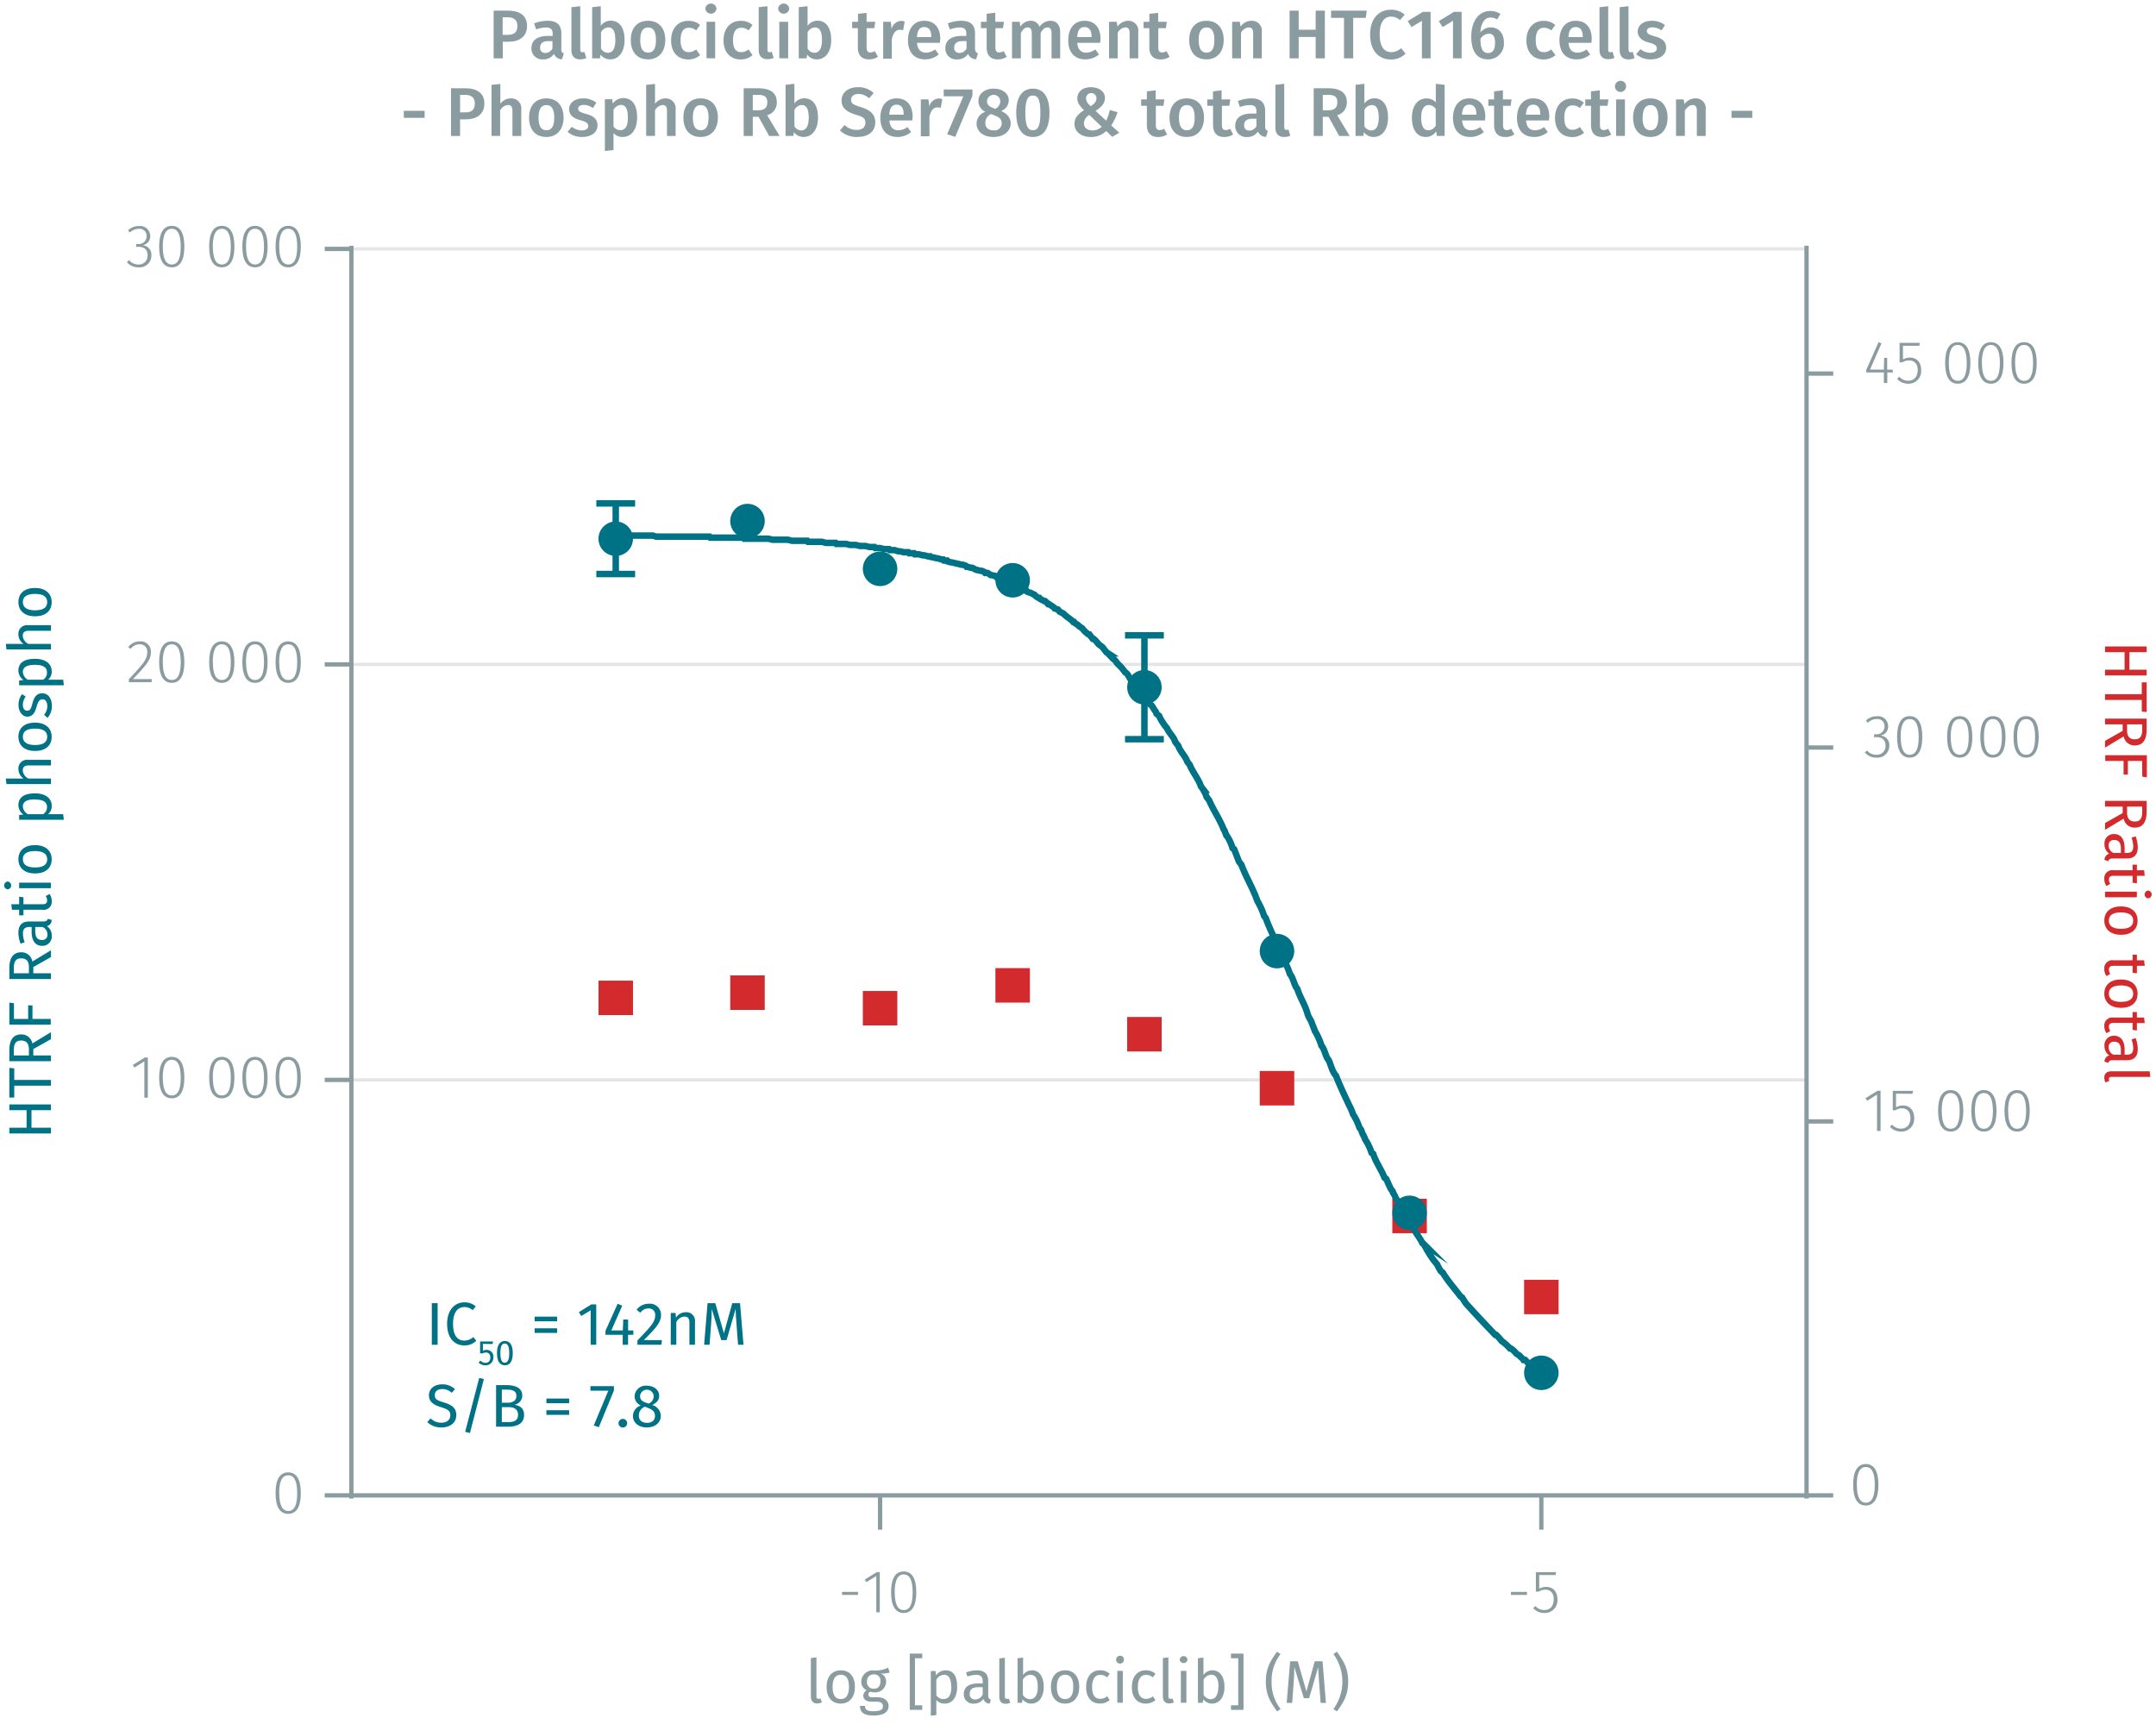 <svg id="Calque_1" data-name="Calque 1" xmlns="http://www.w3.org/2000/svg" xmlns:xlink="http://www.w3.org/1999/xlink" viewBox="0 0 500.05 399.84"><defs><symbol id="_9-dark-red-square" data-name="9-dark-red-square" viewBox="0 0 8 8"><polyline points="0 0 0 8 8 8 8 0 0 0" fill="#d32a2e" fill-rule="evenodd"/></symbol><symbol id="_1-deep-blue-circle" data-name="1-deep-blue-circle" viewBox="0 0 8 8"><path d="M8,4A4,4,0,0,1,4,8,4,4,0,1,1,8,4" fill="#007286" fill-rule="evenodd"/></symbol></defs><line x1="81.5" y1="250.46" x2="418.99" y2="250.46" fill="none" stroke="#e5e5e5" stroke-miterlimit="10" stroke-width="0.75"/><line x1="81.5" y1="154.09" x2="418.99" y2="154.09" fill="none" stroke="#e5e5e5" stroke-miterlimit="10" stroke-width="0.75"/><line x1="81.5" y1="57.73" x2="418.99" y2="57.73" fill="none" stroke="#e5e5e5" stroke-miterlimit="10" stroke-width="0.75"/><path d="M199,369.2v.7H195.3v-.7Z" fill="#8b9ca0"/><path d="M203.24,373.93v-8.42l-2.3,1.43-.37-.6,2.78-1.72h.7v9.31Z" fill="#8b9ca0"/><path d="M212.52,369.28c0,3.15-1,4.81-2.92,4.81s-2.93-1.67-2.93-4.82,1-4.81,2.93-4.81S212.52,366.12,212.52,369.28Zm-5,0c0,2.87.74,4.14,2.09,4.14s2.07-1.26,2.07-4.13-.73-4.14-2.07-4.14S207.51,366.4,207.51,369.27Z" fill="#8b9ca0"/><path d="M354.15,369.2v.7h-3.71v-.7Z" fill="#8b9ca0"/><path d="M357,365.29v3.18a3.19,3.19,0,0,1,1.6-.43c1.6,0,2.62,1.09,2.62,2.9a2.92,2.92,0,0,1-3,3.15,3.45,3.45,0,0,1-2.63-1.12l.52-.49a2.67,2.67,0,0,0,2.11.92c1.32,0,2.14-.95,2.14-2.48s-.81-2.23-1.94-2.23a2.9,2.9,0,0,0-1.56.45h-.64v-4.52h4.69l-.13.67Z" fill="#8b9ca0"/><path d="M357.49,346.82v7.95m-153.37-7.95v7.95M80.94,346.82H419.55" fill="none" stroke="#8b9ca0" stroke-miterlimit="10"/><path d="M69.77,346.29c0,3.16-1,4.81-2.93,4.81s-2.93-1.67-2.93-4.82,1-4.8,2.93-4.8S69.77,343.13,69.77,346.29Zm-5,0c0,2.87.75,4.15,2.09,4.15s2.07-1.26,2.07-4.14-.72-4.14-2.07-4.14S64.75,343.41,64.75,346.28Z" fill="#8b9ca0"/><path d="M33.48,254.58v-8.42l-2.3,1.43-.38-.6,2.79-1.73h.7v9.32Z" fill="#8b9ca0"/><path d="M42.76,249.93c0,3.15-1,4.8-2.92,4.8s-2.93-1.66-2.93-4.81,1-4.81,2.93-4.81S42.76,246.76,42.76,249.93Zm-5,0c0,2.87.74,4.14,2.09,4.14s2.07-1.26,2.07-4.13-.73-4.15-2.07-4.15S37.75,247,37.75,249.92Z" fill="#8b9ca0"/><path d="M54.37,249.93c0,3.15-1,4.8-2.93,4.8s-2.93-1.66-2.93-4.81,1-4.81,2.93-4.81S54.37,246.76,54.37,249.93Zm-5,0c0,2.87.75,4.14,2.09,4.14s2.07-1.26,2.07-4.13-.72-4.15-2.07-4.15S49.35,247,49.35,249.92Z" fill="#8b9ca0"/><path d="M62.07,249.93c0,3.15-1,4.8-2.93,4.8s-2.93-1.66-2.93-4.81,1-4.81,2.93-4.81S62.07,246.76,62.07,249.93Zm-5,0c0,2.87.75,4.14,2.09,4.14s2.07-1.26,2.07-4.13-.72-4.15-2.07-4.15S57.05,247,57.05,249.92Z" fill="#8b9ca0"/><path d="M69.77,249.93c0,3.15-1,4.8-2.93,4.8s-2.93-1.66-2.93-4.81,1-4.81,2.93-4.81S69.77,246.76,69.77,249.93Zm-5,0c0,2.87.75,4.14,2.09,4.14s2.07-1.26,2.07-4.13-.72-4.15-2.07-4.15S64.75,247,64.75,249.92Z" fill="#8b9ca0"/><path d="M35,151.2c0,1.85-1,3-4.16,6.3h4.41l-.11.71H29.88v-.68c3.46-3.69,4.27-4.65,4.27-6.29a1.67,1.67,0,0,0-1.76-1.81,2.52,2.52,0,0,0-2.08,1.07l-.57-.42a3.26,3.26,0,0,1,2.69-1.33A2.37,2.37,0,0,1,35,151.2Z" fill="#8b9ca0"/><path d="M42.76,153.56c0,3.16-1,4.81-2.92,4.81s-2.93-1.67-2.93-4.82,1-4.8,2.93-4.8S42.76,150.4,42.76,153.56Zm-5,0c0,2.87.74,4.15,2.09,4.15s2.07-1.26,2.07-4.14-.73-4.14-2.07-4.14S37.75,150.68,37.75,153.55Z" fill="#8b9ca0"/><path d="M54.37,153.56c0,3.16-1,4.81-2.93,4.81s-2.93-1.67-2.93-4.82,1-4.8,2.93-4.8S54.37,150.4,54.37,153.56Zm-5,0c0,2.87.75,4.15,2.09,4.15s2.07-1.26,2.07-4.14-.72-4.14-2.07-4.14S49.35,150.68,49.35,153.55Z" fill="#8b9ca0"/><path d="M62.07,153.56c0,3.16-1,4.81-2.93,4.81s-2.93-1.67-2.93-4.82,1-4.8,2.93-4.8S62.07,150.4,62.07,153.56Zm-5,0c0,2.87.75,4.15,2.09,4.15s2.07-1.26,2.07-4.14-.72-4.14-2.07-4.14S57.05,150.68,57.05,153.55Z" fill="#8b9ca0"/><path d="M69.77,153.56c0,3.16-1,4.81-2.93,4.81s-2.93-1.67-2.93-4.82,1-4.8,2.93-4.8S69.77,150.4,69.77,153.56Zm-5,0c0,2.87.75,4.15,2.09,4.15s2.07-1.26,2.07-4.14-.72-4.14-2.07-4.14S64.75,150.68,64.75,153.55Z" fill="#8b9ca0"/><path d="M34.84,54.71A2.1,2.1,0,0,1,33,56.89a2.15,2.15,0,0,1,2.11,2.33,2.73,2.73,0,0,1-3,2.78,3.38,3.38,0,0,1-2.68-1.2l.52-.46a2.68,2.68,0,0,0,2.13,1,2,2,0,0,0,2.15-2.09c0-1.41-.84-2-2.1-2h-.61l.11-.66h.45A1.79,1.79,0,0,0,34,54.75a1.63,1.63,0,0,0-1.8-1.68,2.85,2.85,0,0,0-2.07.87l-.43-.51a3.46,3.46,0,0,1,2.55-1A2.32,2.32,0,0,1,34.84,54.71Z" fill="#8b9ca0"/><path d="M42.76,57.2c0,3.15-1,4.8-2.92,4.8s-2.93-1.66-2.93-4.81,1-4.81,2.93-4.81S42.76,54,42.76,57.2Zm-5,0c0,2.87.74,4.14,2.09,4.14s2.07-1.26,2.07-4.13-.73-4.15-2.07-4.15S37.75,54.31,37.75,57.19Z" fill="#8b9ca0"/><path d="M54.37,57.2c0,3.15-1,4.8-2.93,4.8s-2.93-1.66-2.93-4.81,1-4.81,2.93-4.81S54.37,54,54.37,57.2Zm-5,0c0,2.87.75,4.14,2.09,4.14s2.07-1.26,2.07-4.13-.72-4.15-2.07-4.15S49.35,54.31,49.35,57.19Z" fill="#8b9ca0"/><path d="M62.07,57.2c0,3.15-1,4.8-2.93,4.8s-2.93-1.66-2.93-4.81,1-4.81,2.93-4.81S62.07,54,62.07,57.2Zm-5,0c0,2.87.75,4.14,2.09,4.14s2.07-1.26,2.07-4.13-.72-4.15-2.07-4.15S57.05,54.31,57.05,57.19Z" fill="#8b9ca0"/><path d="M69.77,57.2c0,3.15-1,4.8-2.93,4.8s-2.93-1.66-2.93-4.81,1-4.81,2.93-4.81S69.77,54,69.77,57.2Zm-5,0c0,2.87.75,4.14,2.09,4.14s2.07-1.26,2.07-4.13-.72-4.15-2.07-4.15S64.75,54.31,64.75,57.19Z" fill="#8b9ca0"/><path d="M81.5,57.73H75.31m6.19,96.36H75.31m6.19,96.37H75.31m6.19,96.36H75.31m6.19.73V57" fill="none" stroke="#8b9ca0" stroke-miterlimit="10"/><path d="M435.67,344.37c0,3.15-1,4.8-2.93,4.8s-2.93-1.66-2.93-4.81,1-4.81,2.93-4.81S435.67,341.2,435.67,344.37Zm-5,0c0,2.87.74,4.14,2.09,4.14s2.07-1.26,2.07-4.13-.73-4.15-2.07-4.15S430.65,341.48,430.65,344.36Z" fill="#8b9ca0"/><path d="M435.35,262.29v-8.42l-2.29,1.43-.38-.6,2.78-1.73h.71v9.32Z" fill="#8b9ca0"/><path d="M439.75,253.65v3.18a3.07,3.07,0,0,1,1.6-.44c1.59,0,2.61,1.09,2.61,2.9a2.91,2.91,0,0,1-3,3.15,3.48,3.48,0,0,1-2.64-1.12l.52-.49a2.68,2.68,0,0,0,2.12.93c1.31,0,2.14-1,2.14-2.48s-.81-2.23-1.95-2.23a2.78,2.78,0,0,0-1.55.45H439V253h4.7l-.13.68Z" fill="#8b9ca0"/><path d="M455.36,257.64c0,3.15-1,4.8-2.93,4.8s-2.92-1.66-2.92-4.82,1-4.8,2.92-4.8S455.36,254.47,455.36,257.64Zm-5,0c0,2.88.74,4.15,2.08,4.15s2.08-1.26,2.08-4.13-.73-4.15-2.08-4.15S450.35,254.75,450.35,257.62Z" fill="#8b9ca0"/><path d="M463.06,257.64c0,3.15-1,4.8-2.93,4.8s-2.92-1.66-2.92-4.82,1-4.8,2.92-4.8S463.06,254.47,463.06,257.64Zm-5,0c0,2.88.74,4.15,2.08,4.15s2.08-1.26,2.08-4.13-.73-4.15-2.08-4.15S458.05,254.75,458.05,257.62Z" fill="#8b9ca0"/><path d="M470.76,257.64c0,3.15-1,4.8-2.93,4.8s-2.92-1.66-2.92-4.82,1-4.8,2.92-4.8S470.76,254.47,470.76,257.64Zm-5,0c0,2.88.74,4.15,2.08,4.15s2.08-1.26,2.08-4.13-.73-4.15-2.08-4.15S465.75,254.75,465.75,257.62Z" fill="#8b9ca0"/><path d="M437.92,168.42a2.09,2.09,0,0,1-1.84,2.18,2.15,2.15,0,0,1,2.11,2.33,2.73,2.73,0,0,1-3,2.78,3.38,3.38,0,0,1-2.67-1.2l.51-.46a2.7,2.7,0,0,0,2.13,1,2,2,0,0,0,2.16-2.09c0-1.41-.84-2-2.1-2h-.62l.12-.66h.44a1.79,1.79,0,0,0,1.92-1.86,1.62,1.62,0,0,0-1.79-1.68,2.85,2.85,0,0,0-2.07.87l-.44-.51a3.49,3.49,0,0,1,2.55-1A2.31,2.31,0,0,1,437.92,168.42Z" fill="#8b9ca0"/><path d="M445.85,170.91c0,3.15-1,4.8-2.93,4.8S440,174.05,440,170.9s1-4.81,2.93-4.81S445.85,167.74,445.85,170.91Zm-5,0c0,2.87.75,4.14,2.09,4.14s2.07-1.26,2.07-4.13-.72-4.15-2.07-4.15S440.83,168,440.83,170.9Z" fill="#8b9ca0"/><path d="M457.45,170.91c0,3.15-1,4.8-2.92,4.8s-2.93-1.66-2.93-4.81,1-4.81,2.93-4.81S457.45,167.74,457.45,170.91Zm-5,0c0,2.87.74,4.14,2.09,4.14s2.07-1.26,2.07-4.13-.73-4.15-2.07-4.15S452.44,168,452.44,170.9Z" fill="#8b9ca0"/><path d="M465.15,170.91c0,3.15-1,4.8-2.92,4.8s-2.93-1.66-2.93-4.81,1-4.81,2.93-4.81S465.15,167.74,465.15,170.91Zm-5,0c0,2.87.74,4.14,2.09,4.14s2.07-1.26,2.07-4.13-.73-4.15-2.07-4.15S460.14,168,460.14,170.9Z" fill="#8b9ca0"/><path d="M472.85,170.91c0,3.15-1,4.8-2.92,4.8S467,174.05,467,170.9s1-4.81,2.93-4.81S472.85,167.74,472.85,170.91Zm-5,0c0,2.87.74,4.14,2.09,4.14s2.07-1.26,2.07-4.13-.73-4.15-2.07-4.15S467.84,168,467.84,170.9Z" fill="#8b9ca0"/><path d="M437.73,86.38v2.45h-.8V86.38h-4.08v-.6l2.85-6.42.68.28-2.66,6.07h3.21L437,83h.7v2.73H439v.67Z" fill="#8b9ca0"/><path d="M441.36,80.19v3.18a3.2,3.2,0,0,1,1.6-.44c1.6,0,2.62,1.1,2.62,2.9a2.92,2.92,0,0,1-3,3.16A3.45,3.45,0,0,1,440,87.87l.52-.5a2.65,2.65,0,0,0,2.11.93c1.32,0,2.15-1,2.15-2.48s-.82-2.23-2-2.23a2.9,2.9,0,0,0-1.56.45h-.64V79.52h4.69l-.12.67Z" fill="#8b9ca0"/><path d="M457,84.18c0,3.15-1,4.81-2.93,4.81s-2.93-1.67-2.93-4.82,1-4.81,2.93-4.81S457,81,457,84.18Zm-5,0c0,2.87.75,4.14,2.09,4.14s2.07-1.26,2.07-4.13S455.39,80,454.05,80,452,81.3,452,84.17Z" fill="#8b9ca0"/><path d="M464.68,84.18c0,3.15-1,4.81-2.93,4.81s-2.93-1.67-2.93-4.82,1-4.81,2.93-4.81S464.68,81,464.68,84.18Zm-5,0c0,2.87.75,4.14,2.09,4.14s2.07-1.26,2.07-4.13S463.09,80,461.75,80,459.66,81.3,459.66,84.17Z" fill="#8b9ca0"/><path d="M472.38,84.18c0,3.15-1,4.81-2.93,4.81s-2.93-1.67-2.93-4.82,1-4.81,2.93-4.81S472.38,81,472.38,84.18Zm-5,0c0,2.87.74,4.14,2.09,4.14s2.07-1.26,2.07-4.13S470.79,80,469.45,80,467.36,81.3,467.36,84.17Z" fill="#8b9ca0"/><path d="M419,86.64h6.19M419,173.37h6.19M419,260.09h6.19M419,346.82h6.19m-6.19.73V57" fill="none" stroke="#8b9ca0" stroke-miterlimit="10"/><use width="8" height="8" transform="translate(138.81 227.43)" xlink:href="#_9-dark-red-square"/><use width="8" height="8" transform="translate(169.37 226.22)" xlink:href="#_9-dark-red-square"/><use width="8" height="8" transform="translate(200.12 229.83)" xlink:href="#_9-dark-red-square"/><use width="8" height="8" transform="translate(230.87 224.53)" xlink:href="#_9-dark-red-square"/><use width="8" height="8" transform="translate(261.43 235.86)" xlink:href="#_9-dark-red-square"/><use width="8" height="8" transform="translate(292.18 248.38)" xlink:href="#_9-dark-red-square"/><use width="8" height="8" transform="translate(322.93 278.02)" xlink:href="#_9-dark-red-square"/><use width="8" height="8" transform="translate(353.49 296.81)" xlink:href="#_9-dark-red-square"/><path d="M142.81,124.22h8.63l.75.24h12.37l.19.24h7.69l.18.24h5.63l.93.24h3.57l.93.24h3.57l.18.24h3.19l.94.25h2.25l.19.24h2.25l.93.24h1.32l.93.24h1.32l.93.24h1.13l.19.24h1.12l.94.24h1.12l.19.24h1.13l.75.24a4.81,4.81,0,0,1,1.31.24h1.12l.19.24H212l.18.25h.94l.94.24c.45-.08.94.26,1.31.24a7.87,7.87,0,0,0,1.13.24,6.6,6.6,0,0,0,1.12.24l.75.24h.38l.18.24h.75l.19.24a5.85,5.85,0,0,0,1.13.24l.93.24a3.94,3.94,0,0,1,.94.24h.38l.75.25.18.24c.27,0,1,.28,1.32.24l.93.48c.25,0,1.08.29,1.32.24l.56.24.19.24h.56l.75.48a8,8,0,0,1,1.12.24l.19.25.94.24.19.24.93.48h.38l.75.48a4.19,4.19,0,0,1,.94.24l.18.24h.19l.94.48h.19l1.12.73h.19l.19.24a1.77,1.77,0,0,0,.75.24l.93.48a3.32,3.32,0,0,0,.94.72h.19l.19.24.93.49h.19a4.66,4.66,0,0,1,.75.72h.19c.34.26,1.07.59,1.31,1l.75.24.38.49.93.48c.67.76,1.58,1.15,2.25,1.92h.19l.19.25.75.48.19.24.74.48a6.26,6.26,0,0,0,1.5,1.45h.19l.75,1h.19a5.53,5.53,0,0,1,1.12,1.2l.94.73c.11.13.81,1,.94,1.2l.37.24a10.68,10.68,0,0,0,.94,1l.19.24c.47.22.8.81,1.12,1.2a10.4,10.4,0,0,1,1.69,1.93c.71.33,1,1.4,1.5,1.93l.38.24a30.72,30.72,0,0,1,2.62,3.61c.62.26.91,1.23,1.31,1.69.62.29.71,1,1.32,1.68l.18.49.57.48a12.87,12.87,0,0,0,1.87,2.89c.4,1.06,1.54,1.93,1.88,3.13l.75,1c.44,1.32,1.61,2.3,2.06,3.62l.56.72c.72,1.79,2,3.19,2.63,5.06l.56.72a1.9,1.9,0,0,0,.37.72l.38,1,.56.72c1,2.31,2.47,4.41,3.38,6.75l.18.24.38,1a10.4,10.4,0,0,1,1.5,3.13l.37.24.94,2.41.19.48.56.73c1,2.72,2.55,5.24,3.56,8l.19.48a16,16,0,0,1,1.5,3.37l.38.48c1.14,3.13,2.76,6.05,3.93,9.16l.19.48a16,16,0,0,1,1.5,3.37c.79.86,1,2.69,1.69,3.38.65,2.07,1.92,3.92,2.44,6a7.59,7.59,0,0,0,.75,1.44c.28.74.65,1.68.93,2.41a15.54,15.54,0,0,1,1.5,3.38c.83.91.86,2.45,1.69,3.37.52,1.16.81,2.65,1.69,3.61.93,2.42,1.95,4.49,3,6.75a13.05,13.05,0,0,1,.94,2.17,13.28,13.28,0,0,1,1.5,3.13l.37.48.38,1a5,5,0,0,1,.56,1.21,12.54,12.54,0,0,1,1.5,3.13l.37.24c.61,1.94,1.9,3.66,2.63,5.54l.37.24c.34.68.76,1.76,1.13,2.41l.37.48.19.49a4.55,4.55,0,0,1,.56,1.2,4.63,4.63,0,0,1,.94,1.45c.64,1.41,1.67,2.67,2.25,4.09l.75,1c.53,1.34,1.65,2.54,2.25,3.85l.37.24a2,2,0,0,0,.38.72,5.12,5.12,0,0,0,.56,1,17.32,17.32,0,0,0,2.06,2.89,9.88,9.88,0,0,0,.94,1.68l.38.25c1.16,1.95,2.77,3.72,4.12,5.54l.38.24c.11.18.8,1.31.93,1.44,2.21,2.44,4.49,4.89,6.75,7.23H347a13.72,13.72,0,0,1,1.31,1.45,9.74,9.74,0,0,1,1.88,1.68h.19a5.37,5.37,0,0,1,1.31,1.21l.75.48c.19.31.75.65.94,1h.37l.94,1c.59,0,.71.75,1.31.72a6.59,6.59,0,0,1,1.13,1h.18l.19.24" fill="none" stroke="#007286" stroke-miterlimit="10" stroke-width="1.5"/><line x1="142.81" y1="116.75" x2="142.81" y2="124.94" fill="none" stroke="#007286" stroke-miterlimit="10" stroke-width="1.5"/><line x1="142.81" y1="124.94" x2="142.81" y2="133.13" fill="none" stroke="#007286" stroke-miterlimit="10" stroke-width="1.5"/><line x1="138.31" y1="116.75" x2="147.31" y2="116.75" fill="none" stroke="#007286" stroke-miterlimit="10" stroke-width="1.5"/><line x1="138.31" y1="133.13" x2="147.31" y2="133.13" fill="none" stroke="#007286" stroke-miterlimit="10" stroke-width="1.5"/><line x1="265.43" y1="147.35" x2="265.43" y2="159.39" fill="none" stroke="#007286" stroke-miterlimit="10" stroke-width="1.5"/><line x1="265.43" y1="159.39" x2="265.43" y2="171.44" fill="none" stroke="#007286" stroke-miterlimit="10" stroke-width="1.5"/><line x1="260.93" y1="147.35" x2="269.93" y2="147.35" fill="none" stroke="#007286" stroke-miterlimit="10" stroke-width="1.5"/><line x1="260.93" y1="171.44" x2="269.93" y2="171.44" fill="none" stroke="#007286" stroke-miterlimit="10" stroke-width="1.5"/><use width="8" height="8" transform="translate(138.81 120.94)" xlink:href="#_1-deep-blue-circle"/><use width="8" height="8" transform="translate(169.37 116.85)" xlink:href="#_1-deep-blue-circle"/><use width="8" height="8" transform="translate(200.12 127.93)" xlink:href="#_1-deep-blue-circle"/><use width="8" height="8" transform="translate(230.87 130.58)" xlink:href="#_1-deep-blue-circle"/><use width="8" height="8" transform="translate(261.43 155.39)" xlink:href="#_1-deep-blue-circle"/><use width="8" height="8" transform="translate(292.18 216.58)" xlink:href="#_1-deep-blue-circle"/><use width="8" height="8" transform="translate(322.93 277.29)" xlink:href="#_1-deep-blue-circle"/><use width="8" height="8" transform="translate(353.49 314.39)" xlink:href="#_1-deep-blue-circle"/><path d="M122.24,6c0,2.54-1.84,3.68-4.34,3.68h-1.29v3.86h-2.12V2.47h3.27C120.54,2.47,122.24,3.6,122.24,6ZM120,6c0-1.39-.85-2-2.29-2h-1.13V8.08h1.13C119.15,8.08,120,7.6,120,6Z" fill="#8b9ca0"/><path d="M130.78,12.37l-.43,1.37a2,2,0,0,1-1.87-1.24A2.88,2.88,0,0,1,126,13.77a2.51,2.51,0,0,1-2.74-2.61c0-1.84,1.4-2.83,3.86-2.83h1.06V7.84c0-1.1-.5-1.47-1.59-1.47a7.55,7.55,0,0,0-2.24.45l-.48-1.39a8.73,8.73,0,0,1,3.07-.61c2.26,0,3.25,1,3.25,2.91v3.56C130.14,12,130.37,12.21,130.78,12.37Zm-2.65-1.13V9.53h-.85c-1.33,0-2,.48-2,1.47a1.12,1.12,0,0,0,1.2,1.28A1.83,1.83,0,0,0,128.13,11.24Z" fill="#8b9ca0"/><path d="M135.07,12.12a1.51,1.51,0,0,0,.48-.08l.43,1.44a3.71,3.71,0,0,1-1.45.29c-1.27,0-2-.75-2-2.16V1.67l2.05-.23v10C134.59,11.93,134.73,12.12,135.07,12.12Z" fill="#8b9ca0"/><path d="M144.86,9.29c0,2.64-1.26,4.48-3.34,4.48a2.78,2.78,0,0,1-2.24-1.11l-.13.87h-1.81V1.67l2-.23V6a2.8,2.8,0,0,1,2.3-1.2C143.71,4.82,144.86,6.45,144.86,9.29Zm-2.14,0c0-2.26-.67-2.93-1.65-2.93a2,2,0,0,0-1.68,1.15v3.74a1.85,1.85,0,0,0,1.58,1C142,12.23,142.72,11.41,142.72,9.29Z" fill="#8b9ca0"/><path d="M154.3,9.29c0,2.67-1.49,4.48-4,4.48s-4-1.7-4-4.48,1.49-4.47,4-4.47S154.3,6.52,154.3,9.29Zm-5.81,0c0,2,.63,2.92,1.83,2.92s1.82-.91,1.82-2.92-.62-2.92-1.81-2.92S148.49,7.29,148.49,9.29Z" fill="#8b9ca0"/><path d="M162.38,5.81l-.93,1.25a2.55,2.55,0,0,0-1.69-.62c-1.19,0-1.91.86-1.91,2.89s.75,2.77,1.91,2.77a2.6,2.6,0,0,0,1.68-.65l.94,1.34a4.2,4.2,0,0,1-2.73,1c-2.45,0-4-1.7-4-4.4s1.52-4.55,3.95-4.55A3.93,3.93,0,0,1,162.38,5.81Z" fill="#8b9ca0"/><path d="M166.17,2a1.29,1.29,0,0,1-2.57,0,1.29,1.29,0,0,1,2.57,0Zm-2.3,11.51V5.06h2v8.47Z" fill="#8b9ca0"/><path d="M174.54,5.81l-.93,1.25a2.55,2.55,0,0,0-1.69-.62c-1.19,0-1.91.86-1.91,2.89s.75,2.77,1.91,2.77a2.6,2.6,0,0,0,1.68-.65l.94,1.34a4.2,4.2,0,0,1-2.73,1c-2.45,0-4-1.7-4-4.4s1.52-4.55,3.95-4.55A3.93,3.93,0,0,1,174.54,5.81Z" fill="#8b9ca0"/><path d="M178.48,12.12A1.56,1.56,0,0,0,179,12l.43,1.44a3.76,3.76,0,0,1-1.46.29c-1.26,0-2-.75-2-2.16V1.67L178,1.44v10C178,11.93,178.14,12.12,178.48,12.12Z" fill="#8b9ca0"/><path d="M183.05,2a1.29,1.29,0,0,1-2.57,0,1.29,1.29,0,0,1,2.57,0Zm-2.3,11.51V5.06h2.05v8.47Z" fill="#8b9ca0"/><path d="M192.78,9.29c0,2.64-1.26,4.48-3.34,4.48a2.78,2.78,0,0,1-2.24-1.11l-.13.87h-1.81V1.67l2.05-.23V6a2.8,2.8,0,0,1,2.3-1.2C191.63,4.82,192.78,6.45,192.78,9.29Zm-2.14,0c0-2.26-.67-2.93-1.65-2.93a2,2,0,0,0-1.68,1.15v3.74a1.85,1.85,0,0,0,1.58,1C189.92,12.23,190.64,11.41,190.64,9.29Z" fill="#8b9ca0"/><path d="M201.52,13.77c-1.67,0-2.55-1-2.55-2.77V6.53h-1.33V5.06H199V3.19L201,3V5.06h2l-.21,1.47H201V11c0,.83.27,1.17.9,1.17a2,2,0,0,0,1-.32l.72,1.33A3.73,3.73,0,0,1,201.52,13.77Z" fill="#8b9ca0"/><path d="M209.82,5l-.35,2a3,3,0,0,0-.75-.09c-1,0-1.55.75-1.88,2.17v4.52h-2V5.06h1.77l.19,1.66A2.39,2.39,0,0,1,209,4.84,2.91,2.91,0,0,1,209.82,5Z" fill="#8b9ca0"/><path d="M218,9.93h-5.32c.15,1.72,1,2.28,2.09,2.28a3.54,3.54,0,0,0,2.11-.75l.85,1.17a4.91,4.91,0,0,1-3.14,1.14c-2.63,0-4-1.75-4-4.42s1.36-4.53,3.76-4.53,3.73,1.6,3.73,4.27C218.05,9.37,218,9.7,218,9.93ZM216,8.5c0-1.39-.49-2.22-1.64-2.22-1,0-1.57.64-1.69,2.32H216Z" fill="#8b9ca0"/><path d="M226.83,12.37l-.43,1.37a2,2,0,0,1-1.87-1.24A2.9,2.9,0,0,1,222,13.77a2.51,2.51,0,0,1-2.74-2.61c0-1.84,1.39-2.83,3.86-2.83h1V7.84c0-1.1-.49-1.47-1.58-1.47a7.49,7.49,0,0,0-2.24.45l-.48-1.39a8.73,8.73,0,0,1,3.07-.61c2.26,0,3.25,1,3.25,2.91v3.56C226.19,12,226.41,12.21,226.83,12.37Zm-2.66-1.13V9.53h-.84c-1.33,0-2,.48-2,1.47a1.12,1.12,0,0,0,1.2,1.28A1.81,1.81,0,0,0,224.17,11.24Z" fill="#8b9ca0"/><path d="M231.39,13.77c-1.67,0-2.55-1-2.55-2.77V6.53h-1.33V5.06h1.33V3.19l2-.24V5.06h2l-.21,1.47h-1.76V11c0,.83.27,1.17.9,1.17a2,2,0,0,0,1-.32l.72,1.33A3.73,3.73,0,0,1,231.39,13.77Z" fill="#8b9ca0"/><path d="M245.89,7.4v6.13h-2V7.72c0-1.06-.42-1.36-.93-1.36-.7,0-1.14.49-1.6,1.28v5.89h-2.05V7.72c0-1.06-.43-1.36-.93-1.36-.72,0-1.15.49-1.61,1.28v5.89h-2.05V5.06h1.77l.16,1.1a2.89,2.89,0,0,1,2.45-1.34,2.07,2.07,0,0,1,2,1.42,3,3,0,0,1,2.55-1.42C245,4.82,245.89,5.8,245.89,7.4Z" fill="#8b9ca0"/><path d="M255.17,9.93h-5.32c.15,1.72,1,2.28,2.08,2.28a3.54,3.54,0,0,0,2.12-.75l.84,1.17a4.86,4.86,0,0,1-3.13,1.14c-2.63,0-4-1.75-4-4.42s1.36-4.53,3.77-4.53,3.72,1.6,3.72,4.27C255.21,9.37,255.18,9.7,255.17,9.93Zm-2-1.43c0-1.39-.49-2.22-1.65-2.22-1,0-1.57.64-1.68,2.32h3.33Z" fill="#8b9ca0"/><path d="M264,7.4v6.13H262V7.72c0-1.06-.4-1.36-1-1.36a2.17,2.17,0,0,0-1.77,1.28v5.89h-2V5.06h1.78l.16,1.1a3.16,3.16,0,0,1,2.57-1.34A2.28,2.28,0,0,1,264,7.4Z" fill="#8b9ca0"/><path d="M269.12,13.77c-1.67,0-2.55-1-2.55-2.77V6.53h-1.33V5.06h1.33V3.19L268.62,3V5.06h2l-.21,1.47h-1.76V11c0,.83.27,1.17.9,1.17a2,2,0,0,0,1-.32l.72,1.33A3.73,3.73,0,0,1,269.12,13.77Z" fill="#8b9ca0"/><path d="M283.82,9.29c0,2.67-1.49,4.48-4,4.48s-4-1.7-4-4.48,1.49-4.47,4-4.47S283.82,6.52,283.82,9.29Zm-5.81,0c0,2,.63,2.92,1.83,2.92s1.82-.91,1.82-2.92-.62-2.92-1.81-2.92S278,7.29,278,9.29Z" fill="#8b9ca0"/><path d="M292.65,7.4v6.13h-2V7.72c0-1.06-.4-1.36-1.05-1.36a2.17,2.17,0,0,0-1.77,1.28v5.89h-2.05V5.06h1.78l.16,1.1a3.16,3.16,0,0,1,2.57-1.34A2.28,2.28,0,0,1,292.65,7.4Z" fill="#8b9ca0"/><path d="M301.21,8.58v4.95H299.1V2.47h2.11V6.9h3.94V2.47h2.13V13.53h-2.13V8.58Z" fill="#8b9ca0"/><path d="M313.85,4.15v9.38h-2.13V4.15h-3V2.47H317l-.23,1.68Z" fill="#8b9ca0"/><path d="M325.79,3.4,324.7,4.66a3,3,0,0,0-2.05-.8C321.13,3.86,320,5,320,8s1.15,4.1,2.73,4.1a3.62,3.62,0,0,0,2.25-.93l1,1.28a4.66,4.66,0,0,1-3.33,1.35c-2.87,0-4.87-2-4.87-5.8s2.11-5.74,4.8-5.74A4.6,4.6,0,0,1,325.79,3.4Z" fill="#8b9ca0"/><path d="M329.79,13.53V4.82l-2.4,1.46-.9-1.38L330,2.75h1.8V13.53Z" fill="#8b9ca0"/><path d="M337,13.53V4.82l-2.4,1.46-.9-1.38,3.51-2.15H339V13.53Z" fill="#8b9ca0"/><path d="M348.81,9.86a3.65,3.65,0,0,1-3.68,3.91c-2.75,0-3.89-2.13-3.89-5.22,0-3.6,1.68-6,4.42-6a4.13,4.13,0,0,1,2.35.69l-.76,1.27a3,3,0,0,0-1.56-.44c-1.36,0-2.22,1.3-2.33,3.46a3,3,0,0,1,2.41-1.18C347.45,6.36,348.81,7.57,348.81,9.86Zm-2.06,0c0-1.53-.56-2.05-1.47-2.05A2.45,2.45,0,0,0,343.37,9c0,2.3.53,3.3,1.76,3.3S346.75,11.3,346.75,9.89Z" fill="#8b9ca0"/><path d="M360.72,5.81l-.93,1.25a2.57,2.57,0,0,0-1.7-.62c-1.18,0-1.9.86-1.9,2.89s.75,2.77,1.9,2.77a2.6,2.6,0,0,0,1.68-.65l1,1.34a4.21,4.21,0,0,1-2.74,1c-2.45,0-4-1.7-4-4.4s1.52-4.55,3.95-4.55A3.94,3.94,0,0,1,360.72,5.81Z" fill="#8b9ca0"/><path d="M369.1,9.93h-5.31c.14,1.72,1,2.28,2.08,2.28a3.54,3.54,0,0,0,2.11-.75l.85,1.17a4.89,4.89,0,0,1-3.14,1.14c-2.62,0-4-1.75-4-4.42s1.36-4.53,3.76-4.53,3.73,1.6,3.73,4.27C369.15,9.37,369.12,9.7,369.1,9.93Zm-2-1.43c0-1.39-.5-2.22-1.65-2.22-1,0-1.57.64-1.68,2.32h3.33Z" fill="#8b9ca0"/><path d="M373.48,12.12A1.51,1.51,0,0,0,374,12l.44,1.44a3.76,3.76,0,0,1-1.46.29c-1.27,0-2-.75-2-2.16V1.67L373,1.44v10C373,11.93,373.15,12.12,373.48,12.12Z" fill="#8b9ca0"/><path d="M378.2,12.12a1.51,1.51,0,0,0,.48-.08l.44,1.44a3.76,3.76,0,0,1-1.46.29c-1.27,0-2-.75-2-2.16V1.67l2.05-.23v10C377.72,11.93,377.87,12.12,378.2,12.12Z" fill="#8b9ca0"/><path d="M386.16,5.83l-.8,1.23a3.66,3.66,0,0,0-2.09-.72c-.86,0-1.32.34-1.32.85s.33.81,1.77,1.22c1.73.46,2.71,1.16,2.71,2.67,0,1.76-1.63,2.69-3.57,2.69a5,5,0,0,1-3.38-1.2l1-1.17a3.68,3.68,0,0,0,2.27.85c.93,0,1.53-.4,1.53-1s-.34-1-1.93-1.4-2.51-1.32-2.51-2.56c0-1.41,1.3-2.47,3.27-2.47A4.75,4.75,0,0,1,386.16,5.83Z" fill="#8b9ca0"/><path d="M98.49,25.7v1.63H93.65V25.7Z" fill="#8b9ca0"/><path d="M112.34,24c0,2.54-1.84,3.68-4.33,3.68h-1.3v3.86H104.6V20.47h3.26C110.65,20.47,112.34,21.6,112.34,24Zm-2.21,0c0-1.39-.84-2-2.28-2h-1.14v4.06h1.14C109.25,26.08,110.13,25.6,110.13,24Z" fill="#8b9ca0"/><path d="M120.9,25.4v6.13h-2.05V25.72c0-1.06-.41-1.36-1-1.36A2.2,2.2,0,0,0,116,25.62v5.91H114V19.68l2.05-.21v4.6a3,3,0,0,1,2.46-1.25A2.3,2.3,0,0,1,120.9,25.4Z" fill="#8b9ca0"/><path d="M130.71,27.29c0,2.67-1.49,4.48-4,4.48s-4-1.7-4-4.48,1.49-4.47,4-4.47S130.71,24.52,130.71,27.29Zm-5.81,0c0,2,.63,2.92,1.83,2.92s1.82-.91,1.82-2.92-.62-2.92-1.81-2.92S124.9,25.29,124.9,27.29Z" fill="#8b9ca0"/><path d="M138.31,23.83l-.8,1.23a3.64,3.64,0,0,0-2.08-.72c-.87,0-1.33.34-1.33.85s.34.81,1.78,1.22c1.73.46,2.7,1.16,2.7,2.67,0,1.76-1.63,2.69-3.57,2.69a5,5,0,0,1-3.37-1.2l1-1.17a3.66,3.66,0,0,0,2.27.85c.93,0,1.52-.4,1.52-1s-.34-1-1.92-1.4c-1.75-.48-2.51-1.32-2.51-2.56,0-1.41,1.29-2.47,3.26-2.47A4.72,4.72,0,0,1,138.31,23.83Z" fill="#8b9ca0"/><path d="M147.77,27.27c0,2.59-1.2,4.5-3.35,4.5a2.7,2.7,0,0,1-2.13-.93v3.95l-2,.23v-12H142l.11,1a3.07,3.07,0,0,1,2.45-1.28C146.84,22.82,147.77,24.56,147.77,27.27Zm-2.15,0c0-2.15-.57-2.93-1.63-2.93a2.1,2.1,0,0,0-1.7,1.15v3.81a1.81,1.81,0,0,0,1.56.88C145,30.2,145.62,29.33,145.62,27.29Z" fill="#8b9ca0"/><path d="M156.7,25.4v6.13h-2V25.72c0-1.06-.42-1.36-1-1.36a2.22,2.22,0,0,0-1.78,1.26v5.91h-2.05V19.68l2.05-.21v4.6a3.06,3.06,0,0,1,2.46-1.25A2.3,2.3,0,0,1,156.7,25.4Z" fill="#8b9ca0"/><path d="M166.5,27.29c0,2.67-1.49,4.48-4,4.48s-4-1.7-4-4.48,1.49-4.47,4-4.47S166.5,24.52,166.5,27.29Zm-5.81,0c0,2,.63,2.92,1.83,2.92s1.82-.91,1.82-2.92-.62-2.92-1.81-2.92S160.69,25.29,160.69,27.29Z" fill="#8b9ca0"/><path d="M174.6,27.09v4.44h-2.12V20.47h3.3c2.9,0,4.39,1.05,4.39,3.25a3,3,0,0,1-2.24,3l2.89,4.82h-2.43l-2.45-4.44Zm1.31-1.52c1.31,0,2.05-.53,2.05-1.85S177.27,22,175.73,22H174.6v3.57Z" fill="#8b9ca0"/><path d="M189.72,27.29c0,2.64-1.26,4.48-3.35,4.48a2.81,2.81,0,0,1-2.24-1.11l-.13.87h-1.8V19.67l2.05-.23V24a2.8,2.8,0,0,1,2.3-1.2C188.57,22.82,189.72,24.45,189.72,27.29Zm-2.15,0c0-2.26-.67-2.93-1.64-2.93a2,2,0,0,0-1.68,1.15v3.74a1.83,1.83,0,0,0,1.58,1C186.85,30.23,187.57,29.41,187.57,27.29Z" fill="#8b9ca0"/><path d="M202.63,21.59l-1.07,1.21a3.54,3.54,0,0,0-2.45-1c-1,0-1.71.45-1.71,1.32s.43,1.15,2.27,1.72S203,26.29,203,28.37s-1.55,3.4-4.19,3.4a5.54,5.54,0,0,1-4-1.52L195.89,29a4,4,0,0,0,2.82,1.13c1.18,0,2-.57,2-1.64s-.46-1.35-2.19-1.88c-2.32-.72-3.33-1.65-3.33-3.33,0-1.84,1.58-3.05,3.76-3.05A5,5,0,0,1,202.63,21.59Z" fill="#8b9ca0"/><path d="M211.59,27.93h-5.31c.14,1.72,1,2.28,2.08,2.28a3.54,3.54,0,0,0,2.11-.75l.85,1.17a4.89,4.89,0,0,1-3.14,1.14c-2.62,0-4-1.75-4-4.42s1.36-4.53,3.76-4.53,3.73,1.6,3.73,4.27C211.64,27.37,211.61,27.7,211.59,27.93Zm-2-1.43c0-1.39-.5-2.22-1.65-2.22-1,0-1.57.64-1.68,2.32h3.33Z" fill="#8b9ca0"/><path d="M218.55,23l-.35,2a3.08,3.08,0,0,0-.75-.09c-1,0-1.56.75-1.88,2.17v4.52h-2V23.06h1.78l.19,1.66a2.38,2.38,0,0,1,2.21-1.88A3,3,0,0,1,218.55,23Z" fill="#8b9ca0"/><path d="M221.56,31.74l-1.88-.61,3.75-8.79h-4.55V20.75h6.66V22.2Z" fill="#8b9ca0"/><path d="M234.41,28.63c0,1.76-1.56,3.14-4,3.14s-3.91-1.36-3.91-3.11a2.89,2.89,0,0,1,2.05-2.72,2.74,2.74,0,0,1-1.62-2.54c0-1.76,1.6-2.84,3.52-2.84s3.52,1,3.52,2.76a2.73,2.73,0,0,1-1.77,2.43C233.67,26.41,234.41,27.35,234.41,28.63Zm-2.08,0c0-1-.53-1.46-2-2l-.5-.18a2.25,2.25,0,0,0-1.3,2.13c0,1,.74,1.65,1.89,1.65A1.65,1.65,0,0,0,232.33,28.63Zm-3.41-5.2c0,.91.57,1.31,1.61,1.69l.31.12A2,2,0,0,0,232,23.41a1.54,1.54,0,0,0-3.07,0Z" fill="#8b9ca0"/><path d="M243.41,26.15c0,3.6-1.31,5.62-3.85,5.62s-3.86-2-3.86-5.62,1.33-5.59,3.86-5.59S243.41,22.56,243.41,26.15Zm-5.6,0c0,3,.56,4.06,1.75,4.06s1.74-1,1.74-4.06-.56-4-1.74-4S237.81,23.17,237.81,26.15Z" fill="#8b9ca0"/><path d="M256.28,22.72c0,1.36-1,2.23-2.18,3L256.57,28a12.81,12.81,0,0,0,.84-2.5l1.78.53a12.3,12.3,0,0,1-1.46,3.06l1.88,1.69-1.65.95-1.39-1.35A4.91,4.91,0,0,1,253,31.77c-2.24,0-3.79-1.2-3.79-3.06,0-1.36.8-2.26,2.21-3.15-1-1-1.55-1.7-1.55-2.76,0-1.37,1.05-2.57,3.17-2.57C255,20.23,256.28,21.3,256.28,22.72Zm-4.88,5.89c0,1,.78,1.64,2,1.64a3.06,3.06,0,0,0,2.12-.85l-2.85-2.74A2.28,2.28,0,0,0,251.4,28.61Zm.49-5.81c0,.68.35,1.14,1.07,1.83.85-.55,1.35-1.07,1.35-1.83a1.21,1.21,0,0,0-2.42,0Z" fill="#8b9ca0"/><path d="M268.55,31.77c-1.67,0-2.55-1-2.55-2.77V24.53h-1.33V23.06H266V21.19l2.05-.24v2.11h2l-.21,1.47h-1.76V29c0,.83.27,1.17.9,1.17a2,2,0,0,0,1-.32l.72,1.33A3.73,3.73,0,0,1,268.55,31.77Z" fill="#8b9ca0"/><path d="M279.25,27.29c0,2.67-1.48,4.48-4,4.48s-4-1.7-4-4.48,1.49-4.47,4-4.47S279.25,24.52,279.25,27.29Zm-5.81,0c0,2,.63,2.92,1.83,2.92s1.82-.91,1.82-2.92-.62-2.92-1.81-2.92S273.44,25.29,273.44,27.29Z" fill="#8b9ca0"/><path d="M283.89,31.77c-1.66,0-2.54-1-2.54-2.77V24.53H280V23.06h1.33V21.19l2-.24v2.11h2l-.2,1.47H283.4V29c0,.83.27,1.17.89,1.17a2,2,0,0,0,1-.32l.72,1.33A3.73,3.73,0,0,1,283.89,31.77Z" fill="#8b9ca0"/><path d="M294.07,30.37l-.43,1.37a2,2,0,0,1-1.88-1.24,2.87,2.87,0,0,1-2.52,1.27,2.51,2.51,0,0,1-2.74-2.61c0-1.84,1.39-2.83,3.86-2.83h1.05v-.49c0-1.1-.49-1.47-1.58-1.47a7.49,7.49,0,0,0-2.24.45l-.48-1.39a8.73,8.73,0,0,1,3.07-.61c2.26,0,3.25,1,3.25,2.91v3.56C293.43,30,293.65,30.21,294.07,30.37Zm-2.66-1.13V27.53h-.85c-1.32,0-2,.48-2,1.47a1.12,1.12,0,0,0,1.2,1.28A1.81,1.81,0,0,0,291.41,29.24Z" fill="#8b9ca0"/><path d="M298.36,30.12a1.56,1.56,0,0,0,.48-.08l.43,1.44a3.76,3.76,0,0,1-1.46.29c-1.26,0-2-.75-2-2.16V19.67l2.05-.23v10C297.88,29.93,298,30.12,298.36,30.12Z" fill="#8b9ca0"/><path d="M306.8,27.09v4.44h-2.11V20.47H308c2.9,0,4.38,1.05,4.38,3.25a3,3,0,0,1-2.24,3l2.9,4.82H310.6l-2.45-4.44Zm1.32-1.52c1.31,0,2.05-.53,2.05-1.85S309.48,22,307.94,22H306.8v3.57Z" fill="#8b9ca0"/><path d="M321.93,27.29c0,2.64-1.27,4.48-3.35,4.48a2.78,2.78,0,0,1-2.24-1.11l-.13.87H314.4V19.67l2.05-.23V24a2.82,2.82,0,0,1,2.31-1.2C320.77,22.82,321.93,24.45,321.93,27.29Zm-2.15,0c0-2.26-.67-2.93-1.65-2.93a2,2,0,0,0-1.68,1.15v3.74a1.86,1.86,0,0,0,1.59,1C319.06,30.23,319.78,29.41,319.78,27.29Z" fill="#8b9ca0"/><path d="M335.06,31.53h-1.81l-.14-1.08a2.83,2.83,0,0,1-2.42,1.32c-2.11,0-3.22-1.78-3.22-4.47s1.3-4.48,3.45-4.48a2.92,2.92,0,0,1,2.09.91V19.44l2.05.23ZM333,29.13V25.25a2,2,0,0,0-1.6-.89c-1.07,0-1.78.89-1.78,2.93s.63,2.92,1.64,2.92A2,2,0,0,0,333,29.13Z" fill="#8b9ca0"/><path d="M344.42,27.93h-5.31c.14,1.72,1,2.28,2.08,2.28a3.54,3.54,0,0,0,2.11-.75l.85,1.17A4.89,4.89,0,0,1,341,31.77c-2.62,0-4-1.75-4-4.42s1.36-4.53,3.76-4.53,3.73,1.6,3.73,4.27C344.47,27.37,344.44,27.7,344.42,27.93Zm-2-1.43c0-1.39-.5-2.22-1.65-2.22-1,0-1.57.64-1.68,2.32h3.33Z" fill="#8b9ca0"/><path d="M349.08,31.77c-1.67,0-2.55-1-2.55-2.77V24.53H345.2V23.06h1.33V21.19l2.05-.24v2.11h2l-.21,1.47h-1.76V29c0,.83.27,1.17.9,1.17a1.89,1.89,0,0,0,1-.32l.72,1.33A3.68,3.68,0,0,1,349.08,31.77Z" fill="#8b9ca0"/><path d="M359.25,27.93h-5.31c.14,1.72,1,2.28,2.08,2.28a3.51,3.51,0,0,0,2.11-.75l.85,1.17a4.89,4.89,0,0,1-3.14,1.14c-2.62,0-4-1.75-4-4.42s1.36-4.53,3.76-4.53,3.73,1.6,3.73,4.27C359.3,27.37,359.27,27.7,359.25,27.93Zm-2-1.43c0-1.39-.5-2.22-1.65-2.22-1,0-1.57.64-1.68,2.32h3.33Z" fill="#8b9ca0"/><path d="M367.35,23.81l-.93,1.25a2.57,2.57,0,0,0-1.7-.62c-1.18,0-1.9.86-1.9,2.89s.75,2.77,1.9,2.77a2.6,2.6,0,0,0,1.68-.65l1,1.34a4.21,4.21,0,0,1-2.74,1c-2.45,0-4-1.7-4-4.4s1.52-4.55,4-4.55A3.93,3.93,0,0,1,367.35,23.81Z" fill="#8b9ca0"/><path d="M371.55,31.77c-1.66,0-2.54-1-2.54-2.77V24.53h-1.33V23.06H369V21.19l2.05-.24v2.11h2l-.21,1.47h-1.76V29c0,.83.27,1.17.9,1.17a1.89,1.89,0,0,0,1-.32l.72,1.33A3.69,3.69,0,0,1,371.55,31.77Z" fill="#8b9ca0"/><path d="M377.14,20a1.29,1.29,0,1,1-1.3-1.25A1.23,1.23,0,0,1,377.14,20Zm-2.31,11.51V23.06h2.05v8.47Z" fill="#8b9ca0"/><path d="M386.77,27.29c0,2.67-1.48,4.48-4,4.48s-4-1.7-4-4.48,1.49-4.47,4-4.47S386.77,24.52,386.77,27.29Zm-5.81,0c0,2,.63,2.92,1.83,2.92s1.82-.91,1.82-2.92-.62-2.92-1.81-2.92S381,25.29,381,27.29Z" fill="#8b9ca0"/><path d="M395.61,25.4v6.13h-2.05V25.72c0-1.06-.4-1.36-1-1.36s-1.28.49-1.78,1.28v5.89h-2.05V23.06h1.78l.16,1.1a3.16,3.16,0,0,1,2.57-1.34A2.29,2.29,0,0,1,395.61,25.4Z" fill="#8b9ca0"/><path d="M406.42,25.7v1.63h-4.83V25.7Z" fill="#8b9ca0"/><path d="M189.82,394a1.42,1.42,0,0,0,.48-.08l.34.89a2.5,2.5,0,0,1-1.1.26c-.94,0-1.47-.56-1.47-1.63v-8.89l1.29-.16v9C189.36,393.85,189.49,394,189.82,394Z" fill="#8b9ca0"/><path d="M198.29,391.24c0,2.28-1.2,3.87-3.29,3.87s-3.29-1.52-3.29-3.86,1.21-3.86,3.31-3.86S198.29,388.9,198.29,391.24Zm-5.19,0c0,1.92.67,2.82,1.9,2.82s1.91-.9,1.91-2.83-.67-2.82-1.89-2.82S193.1,389.32,193.1,391.25Z" fill="#8b9ca0"/><path d="M204.22,388.12a1.94,1.94,0,0,1,1.3,1.86,2.51,2.51,0,0,1-2.82,2.51,2.87,2.87,0,0,1-.93-.14.86.86,0,0,0-.37.68c0,.34.21.61,1,.61h1.17c1.52,0,2.53.86,2.53,2,0,1.43-1.18,2.24-3.46,2.24s-3.17-.74-3.17-2.24h1.16c0,.84.38,1.23,2,1.23s2.15-.4,2.15-1.15-.56-1.05-1.48-1.05h-1.16c-1.32,0-1.91-.65-1.91-1.4A1.61,1.61,0,0,1,201,392a2.11,2.11,0,0,1-1.24-2,2.63,2.63,0,0,1,2.84-2.58,6.39,6.39,0,0,0,3.38-.66l.37,1.16A7,7,0,0,1,204.22,388.12ZM201.09,390a1.49,1.49,0,0,0,1.56,1.66c1,0,1.55-.61,1.55-1.68a1.43,1.43,0,0,0-1.58-1.64A1.49,1.49,0,0,0,201.09,390Z" fill="#8b9ca0"/><path d="M212.21,384.59V395.5h1.68v1.06H211V383.51h2.9v1.08Z" fill="#8b9ca0"/><path d="M222,391.24c0,2.24-1,3.87-2.9,3.87a2.38,2.38,0,0,1-1.93-.84v3.5l-1.29.15V387.56H217l.1,1a2.69,2.69,0,0,1,2.19-1.16C221.27,387.39,222,388.91,222,391.24Zm-1.39,0c0-1.92-.56-2.83-1.66-2.83a2.23,2.23,0,0,0-1.78,1.15v3.6a1.9,1.9,0,0,0,1.62.9C220,394.06,220.65,393.17,220.65,391.24Z" fill="#8b9ca0"/><path d="M229.82,394.21l-.29.9a1.49,1.49,0,0,1-1.44-1.11,2.53,2.53,0,0,1-2.2,1.11,2.15,2.15,0,0,1-2.36-2.23c0-1.58,1.19-2.44,3.25-2.44h1.14v-.54c0-1.07-.52-1.46-1.54-1.46a6.61,6.61,0,0,0-2,.39l-.32-.94a7.34,7.34,0,0,1,2.55-.5c1.77,0,2.59.91,2.59,2.45v3.38C229.21,393.86,229.45,394.07,229.82,394.21Zm-1.9-1.22V391.3h-1c-1.36,0-2,.5-2,1.51a1.16,1.16,0,0,0,1.27,1.33A1.9,1.9,0,0,0,227.92,393Z" fill="#8b9ca0"/><path d="M233.53,394A1.42,1.42,0,0,0,234,394l.33.89a2.46,2.46,0,0,1-1.09.26c-.94,0-1.47-.56-1.47-1.63v-8.89l1.29-.16v9C233.07,393.85,233.19,394,233.53,394Z" fill="#8b9ca0"/><path d="M242.07,391.24c0,2.31-1.1,3.87-2.9,3.87a2.48,2.48,0,0,1-2-1l-.12.81H236V384.59l1.29-.16v4.05a2.49,2.49,0,0,1,2.09-1.09C241,387.39,242.07,388.78,242.07,391.24Zm-1.38,0c0-2.1-.69-2.83-1.73-2.83a2.09,2.09,0,0,0-1.72,1.15v3.53a2,2,0,0,0,1.63,1C239.94,394.08,240.69,393.26,240.69,391.24Z" fill="#8b9ca0"/><path d="M250.32,391.24c0,2.28-1.21,3.87-3.29,3.87s-3.29-1.52-3.29-3.86,1.2-3.86,3.3-3.86S250.32,388.9,250.32,391.24Zm-5.2,0c0,1.92.67,2.82,1.91,2.82s1.9-.9,1.9-2.83-.67-2.82-1.89-2.82S245.12,389.32,245.12,391.25Z" fill="#8b9ca0"/><path d="M257.39,388.19l-.63.84a2.3,2.3,0,0,0-1.57-.58c-1.16,0-1.89.91-1.89,2.83S254,394,255.19,394a2.37,2.37,0,0,0,1.58-.6l.62.88a3.45,3.45,0,0,1-2.26.82c-2,0-3.22-1.42-3.22-3.8s1.22-3.92,3.22-3.92A3.27,3.27,0,0,1,257.39,388.19Z" fill="#8b9ca0"/><path d="M260.68,384.9a.91.91,0,1,1-.91-.89A.87.87,0,0,1,260.68,384.9Zm-1.54,10v-7.38h1.28v7.38Z" fill="#8b9ca0"/><path d="M268,388.19l-.63.84a2.3,2.3,0,0,0-1.57-.58c-1.16,0-1.89.91-1.89,2.83s.73,2.73,1.89,2.73a2.37,2.37,0,0,0,1.58-.6l.62.88a3.45,3.45,0,0,1-2.26.82c-2,0-3.22-1.42-3.22-3.8s1.22-3.92,3.22-3.92A3.27,3.27,0,0,1,268,388.19Z" fill="#8b9ca0"/><path d="M271.46,394a1.36,1.36,0,0,0,.47-.08l.34.89a2.49,2.49,0,0,1-1.09.26c-.94,0-1.47-.56-1.47-1.63v-8.89l1.28-.16v9C271,393.85,271.12,394,271.46,394Z" fill="#8b9ca0"/><path d="M275.42,384.9a.91.91,0,0,1-1.81,0,.91.91,0,0,1,1.81,0Zm-1.54,10v-7.38h1.29v7.38Z" fill="#8b9ca0"/><path d="M284,391.24c0,2.31-1.11,3.87-2.9,3.87a2.47,2.47,0,0,1-2-1l-.13.81h-1.13V384.59l1.28-.16v4.05a2.49,2.49,0,0,1,2.09-1.09C282.87,387.39,284,388.78,284,391.24Zm-1.39,0c0-2.1-.69-2.83-1.72-2.83a2.11,2.11,0,0,0-1.73,1.15v3.53a2,2,0,0,0,1.63,1C281.82,394.08,282.56,393.26,282.56,391.24Z" fill="#8b9ca0"/><path d="M285.51,396.56V395.5h1.68V384.59h-1.68v-1.08h2.9v13.05Z" fill="#8b9ca0"/><path d="M294.93,390a9.9,9.9,0,0,0,2.08,6.37l-.82.56c-1.37-2-2.6-3.61-2.6-6.93s1.23-5,2.6-6.94l.82.56A9.89,9.89,0,0,0,294.93,390Z" fill="#8b9ca0"/><path d="M306.3,394.94l-.33-4.36c-.13-1.51-.22-3.14-.24-3.93l-2.09,7.2H302.4l-2.2-7.22c0,1.14-.07,2.64-.18,4.05l-.33,4.26h-1.26l.8-9.65H301l2,7,1.93-7h1.81l.79,9.65Z" fill="#8b9ca0"/><path d="M312.69,390c0,3.32-1.24,5-2.61,6.93l-.81-.56a10.85,10.85,0,0,0,0-12.75l.81-.56C311.45,385.05,312.69,386.72,312.69,390Z" fill="#8b9ca0"/><path d="M7.3,261.54h4.52v1.34H2.17v-1.34h4v-4.06h-4v-1.33h9.65v1.33H7.3Z" fill="#007286"/><path d="M3.31,250.47h8.51v1.33H3.31v2.75H2.17v-6.89l1.14.13Z" fill="#007286"/><path d="M7.73,244.79h4.09v1.33H2.17v-2.54c0-2.41.93-3.67,2.73-3.67A2.54,2.54,0,0,1,7.5,242l4.32-2.61V241l-4.09,2.31ZM4.9,241.33c-1.2,0-1.69.68-1.69,2.27v1.19h3.5v-1.35C6.71,242.1,6.21,241.33,4.9,241.33Z" fill="#007286"/><path d="M3.24,236.32H6.53v-3.15h1v3.15h4.24v1.33H2.17v-5.13l1.07.16Z" fill="#007286"/><path d="M7.73,225.73h4.09v1.33H2.17v-2.53c0-2.41.93-3.67,2.73-3.67A2.54,2.54,0,0,1,7.5,223l4.32-2.61v1.58l-4.09,2.31ZM4.9,222.27c-1.2,0-1.69.69-1.69,2.27v1.19h3.5v-1.34C6.71,223,6.21,222.27,4.9,222.27Z" fill="#007286"/><path d="M11.09,213.08l.9.29a1.48,1.48,0,0,1-1.11,1.44A2.51,2.51,0,0,1,12,217a2.15,2.15,0,0,1-2.23,2.36c-1.58,0-2.43-1.2-2.43-3.25V215H6.78c-1.06,0-1.46.52-1.46,1.54a6.41,6.41,0,0,0,.4,2l-.94.32a7.14,7.14,0,0,1-.51-2.55c0-1.78.91-2.59,2.45-2.59H10.1C10.75,213.69,11,213.45,11.09,213.08ZM9.88,215H8.18v1c0,1.36.51,2,1.51,2A1.16,1.16,0,0,0,11,216.72,1.89,1.89,0,0,0,9.88,215Z" fill="#007286"/><path d="M12,209a1.85,1.85,0,0,1-2.1,2H5.44v1.29h-1V211H2.77l-.15-1.28H4.44v-1.76l1,.14v1.62H9.83c.75,0,1.1-.24,1.1-.89a1.79,1.79,0,0,0-.33-1l.89-.49A2.85,2.85,0,0,1,12,209Z" fill="#007286"/><path d="M1.78,204.45a.91.91,0,0,1,0,1.81.91.91,0,0,1,0-1.81Zm10,1.54H4.44v-1.28h7.38Z" fill="#007286"/><path d="M8.13,196c2.28,0,3.86,1.2,3.86,3.29s-1.51,3.29-3.85,3.29-3.87-1.21-3.87-3.31S5.79,196,8.13,196Zm0,5.19c1.92,0,2.82-.67,2.82-1.9s-.9-1.91-2.83-1.91-2.82.67-2.82,1.89S6.21,201.19,8.14,201.19Z" fill="#007286"/><path d="M8.13,184c2.24,0,3.86,1,3.86,2.9a2.35,2.35,0,0,1-.84,1.93h3.5l.16,1.29H4.44v-1.11l1-.09a2.7,2.7,0,0,1-1.17-2.19C4.27,184.81,5.8,184,8.13,184Zm0,1.39c-1.92,0-2.83.56-2.83,1.66a2.25,2.25,0,0,0,1.14,1.78H10a1.89,1.89,0,0,0,.9-1.62C10.94,186.07,10.06,185.43,8.13,185.43Z" fill="#007286"/><path d="M6.53,176.23h5.29v1.29H6.71c-1.11,0-1.43.47-1.43,1.17a2.27,2.27,0,0,0,1.29,1.87h5.25v1.28H1.49l-.14-1.28H5.46a2.7,2.7,0,0,1-1.19-2.19A2,2,0,0,1,6.53,176.23Z" fill="#007286"/><path d="M8.13,167.59c2.28,0,3.86,1.2,3.86,3.29s-1.51,3.29-3.85,3.29-3.87-1.2-3.87-3.3S5.79,167.59,8.13,167.59Zm0,5.2c1.92,0,2.82-.68,2.82-1.91s-.9-1.9-2.83-1.9-2.82.67-2.82,1.89S6.21,172.79,8.14,172.79Z" fill="#007286"/><path d="M5.11,161l.86.56a3.13,3.13,0,0,0-.67,1.91c0,.84.37,1.36,1,1.36s.88-.39,1.19-1.58c.39-1.56,1-2.46,2.3-2.46,1.54,0,2.24,1.42,2.24,2.92a4.08,4.08,0,0,1-1,2.78l-.81-.71a3.07,3.07,0,0,0,.75-2c0-1-.44-1.59-1.08-1.59s-1.05.37-1.43,1.8c-.42,1.59-1.11,2.22-2.16,2.22s-2-1.13-2-2.66A3.93,3.93,0,0,1,5.11,161Z" fill="#007286"/><path d="M8.13,152.8c2.24,0,3.86,1,3.86,2.9a2.38,2.38,0,0,1-.84,1.94h3.5l.16,1.29H4.44v-1.11l1-.1a2.68,2.68,0,0,1-1.17-2.18C4.27,153.58,5.8,152.8,8.13,152.8Zm0,1.39c-1.92,0-2.83.56-2.83,1.67a2.26,2.26,0,0,0,1.14,1.78H10a1.9,1.9,0,0,0,.9-1.63C10.94,154.84,10.06,154.19,8.13,154.19Z" fill="#007286"/><path d="M6.53,145h5.29v1.29H6.71c-1.11,0-1.43.48-1.43,1.18a2.26,2.26,0,0,0,1.29,1.86h5.25v1.29H1.49l-.14-1.29H5.46a2.66,2.66,0,0,1-1.19-2.18A2,2,0,0,1,6.53,145Z" fill="#007286"/><path d="M8.13,136.36c2.28,0,3.86,1.2,3.86,3.29s-1.51,3.29-3.85,3.29-3.87-1.21-3.87-3.31S5.79,136.36,8.13,136.36Zm0,5.19c1.92,0,2.82-.67,2.82-1.9s-.9-1.91-2.83-1.91-2.82.67-2.82,1.89S6.21,141.55,8.14,141.55Z" fill="#007286"/><path d="M492.76,151.26h-4.53v-1.33h9.65v1.33h-4v4.06h4v1.33h-9.65v-1.33h4.53Z" fill="#d32a2e"/><path d="M496.75,162.33h-8.52V161h8.52v-2.75h1.13v6.9l-1.13-.14Z" fill="#d32a2e"/><path d="M492.32,168h-4.09v-1.33h9.65v2.54c0,2.41-.92,3.67-2.73,3.67a2.52,2.52,0,0,1-2.59-2.09l-4.33,2.61v-1.58l4.09-2.32Zm2.83,3.46c1.21,0,1.7-.68,1.7-2.27V168h-3.51v1.35C493.34,170.7,493.85,171.47,495.15,171.47Z" fill="#d32a2e"/><path d="M496.82,176.48h-3.29v3.16h-1v-3.16h-4.25v-1.33h9.65v5.13l-1.06-.15Z" fill="#d32a2e"/><path d="M492.32,187.07h-4.09v-1.33h9.65v2.53c0,2.41-.92,3.67-2.73,3.67a2.52,2.52,0,0,1-2.59-2.08l-4.33,2.6v-1.58l4.09-2.31Zm2.83,3.46c1.21,0,1.7-.69,1.7-2.27v-1.19h-3.51v1.34C493.34,189.76,493.85,190.53,495.15,190.53Z" fill="#d32a2e"/><path d="M489,199.73l-.9-.3a1.49,1.49,0,0,1,1.11-1.44,2.52,2.52,0,0,1-1.11-2.2,2.14,2.14,0,0,1,2.23-2.35c1.58,0,2.44,1.19,2.44,3.25v1.13h.54c1.07,0,1.46-.52,1.46-1.54a6.67,6.67,0,0,0-.39-2l.94-.32a7.34,7.34,0,0,1,.5,2.55c0,1.78-.91,2.59-2.45,2.59H490C489.31,199.11,489.1,199.35,489,199.73Zm1.22-1.91h1.69v-1c0-1.35-.5-2-1.51-2a1.16,1.16,0,0,0-1.33,1.27A1.9,1.9,0,0,0,490.18,197.82Z" fill="#d32a2e"/><path d="M488.06,203.83a1.85,1.85,0,0,1,2.1-2h4.46v-1.29h1v1.29h1.67l.15,1.29h-1.82v1.75l-1-.14v-1.61h-4.4c-.74,0-1.09.23-1.09.88a1.85,1.85,0,0,0,.32,1l-.88.49A2.78,2.78,0,0,1,488.06,203.83Z" fill="#d32a2e"/><path d="M488.23,206.81h7.38v1.29h-7.38Zm10,1.54a.91.91,0,0,1,0-1.81.91.91,0,0,1,0,1.81Z" fill="#d32a2e"/><path d="M491.93,216.81c-2.28,0-3.87-1.21-3.87-3.3s1.52-3.29,3.86-3.29,3.86,1.21,3.86,3.31S494.27,216.81,491.93,216.81Zm0-5.2c-1.92,0-2.82.67-2.82,1.9s.9,1.91,2.83,1.91,2.82-.67,2.82-1.89S493.85,211.61,491.92,211.61Z" fill="#d32a2e"/><path d="M488.06,224.71a1.85,1.85,0,0,1,2.1-2h4.46v-1.29h1v1.29h1.67l.15,1.28h-1.82v1.75l-1-.14V224h-4.4c-.74,0-1.09.24-1.09.89a1.85,1.85,0,0,0,.32,1l-.88.49A2.81,2.81,0,0,1,488.06,224.71Z" fill="#d32a2e"/><path d="M491.93,233.75c-2.28,0-3.87-1.21-3.87-3.3s1.52-3.29,3.86-3.29,3.86,1.21,3.86,3.31S494.27,233.75,491.93,233.75Zm0-5.2c-1.92,0-2.82.67-2.82,1.9s.9,1.91,2.83,1.91,2.82-.67,2.82-1.89S493.85,228.55,491.92,228.55Z" fill="#d32a2e"/><path d="M488.06,238a1.85,1.85,0,0,1,2.1-2h4.46v-1.29h1V236h1.67l.15,1.28h-1.82V239l-1-.14v-1.62h-4.4c-.74,0-1.09.24-1.09.89a1.85,1.85,0,0,0,.32,1l-.88.49A2.78,2.78,0,0,1,488.06,238Z" fill="#d32a2e"/><path d="M489,246.51l-.9-.29a1.49,1.49,0,0,1,1.11-1.44,2.53,2.53,0,0,1-1.11-2.2,2.15,2.15,0,0,1,2.23-2.36c1.58,0,2.44,1.2,2.44,3.25v1.14h.54c1.07,0,1.46-.52,1.46-1.54a6.67,6.67,0,0,0-.39-2l.94-.32a7.34,7.34,0,0,1,.5,2.55c0,1.78-.91,2.59-2.45,2.59H490C489.31,245.9,489.1,246.14,489,246.51Zm1.22-1.9h1.69v-1c0-1.36-.5-2-1.51-2a1.16,1.16,0,0,0-1.33,1.27A1.9,1.9,0,0,0,490.18,244.61Z" fill="#d32a2e"/><path d="M489.13,250.22a1.42,1.42,0,0,0,.08.48l-.89.34a2.54,2.54,0,0,1-.26-1.1c0-.94.56-1.47,1.63-1.47h8.89l.16,1.29h-9C489.32,249.76,489.13,249.89,489.13,250.22Z" fill="#d32a2e"/><path d="M100.15,311.89v-9.65h1.35v9.65Z" fill="#007286"/><path d="M110.35,303l-.73.86a2.84,2.84,0,0,0-1.87-.72c-1.45,0-2.67,1-2.67,3.9s1.16,3.88,2.66,3.88a3.24,3.24,0,0,0,2.05-.82l.67.86a3.77,3.77,0,0,1-2.76,1.08c-2.34,0-4-1.75-4-5s1.82-5,4-5A3.84,3.84,0,0,1,110.35,303Z" fill="#007286"/><path d="M112,311.68v1.61a1.88,1.88,0,0,1,.88-.22,1.54,1.54,0,0,1,1.55,1.73,1.78,1.78,0,0,1-1.9,1.85A2.13,2.13,0,0,1,111,316l.45-.45a1.46,1.46,0,0,0,1.15.53c.69,0,1.12-.45,1.12-1.25s-.43-1.14-1-1.14a1.73,1.73,0,0,0-.78.19h-.59v-2.75h3l-.11.59Z" fill="#007286"/><path d="M118.93,313.83c0,1.81-.6,2.82-1.83,2.82s-1.83-1-1.83-2.82.61-2.82,1.83-2.82S118.93,312,118.93,313.83Zm-2.87,0c0,1.6.36,2.22,1,2.22s1.05-.62,1.05-2.22-.37-2.23-1.05-2.23S116.06,312.23,116.06,313.83Z" fill="#007286"/><path d="M129.22,305.36v1.08H124v-1.08Zm0,2.71v1.07H124v-1.07Z" fill="#007286"/><path d="M137,311.89v-8l-2.18,1.33-.56-.91,2.9-1.79h1.13v9.37Z" fill="#007286"/><path d="M145.67,309.58v2.31h-1.24v-2.31h-4v-.93l2.82-6.27,1.07.45-2.53,5.73h2.66l.11-2.53h1.12v2.53h1.22v1Z" fill="#007286"/><path d="M153.32,304.94c0,1.75-1.12,3-4,5.87h4.21l-.15,1.08h-5.54v-1c3.31-3.45,4.12-4.35,4.12-5.87a1.45,1.45,0,0,0-1.54-1.56,2.29,2.29,0,0,0-1.9,1l-.87-.68a3.46,3.46,0,0,1,2.84-1.41A2.58,2.58,0,0,1,153.32,304.94Z" fill="#007286"/><path d="M161.19,306.59v5.3H159.9v-5.11c0-1.11-.45-1.43-1.17-1.43a2.24,2.24,0,0,0-1.87,1.3v5.24h-1.29v-7.38h1.11l.11,1.09a2.66,2.66,0,0,1,2.25-1.26A2,2,0,0,1,161.19,306.59Z" fill="#007286"/><path d="M171.18,311.89l-.33-4.36c-.13-1.51-.23-3.13-.24-3.93l-2.09,7.2h-1.24l-2.2-7.22c0,1.14-.07,2.64-.19,4.05l-.32,4.26h-1.26l.8-9.65h1.79l2,7,1.94-7h1.8l.8,9.65Z" fill="#007286"/><path d="M105.52,322.19l-.76.84a3.08,3.08,0,0,0-2.17-.87c-1,0-1.74.45-1.74,1.38s.38,1.2,2.12,1.73c1.54.48,2.86,1.08,2.86,2.93,0,1.68-1.28,2.86-3.45,2.86a4.5,4.5,0,0,1-3.28-1.25l.77-.85a3.43,3.43,0,0,0,2.5,1c1.13,0,2.07-.55,2.07-1.72,0-.94-.45-1.36-2.09-1.86-1.88-.58-2.86-1.29-2.86-2.79s1.26-2.52,3-2.52A4.09,4.09,0,0,1,105.52,322.19Z" fill="#007286"/><path d="M109,332.35l-1.11-.27,3.25-12.49,1.09.25Z" fill="#007286"/><path d="M121.55,328.14c0,2.05-1.59,2.75-3.83,2.75h-2.66v-9.65h2.28c2.39,0,3.79.76,3.79,2.44a2.15,2.15,0,0,1-1.81,2.11C120.44,326,121.55,326.5,121.55,328.14Zm-5.16-2.81h1.46c1.08,0,1.92-.53,1.92-1.56,0-1.19-.86-1.48-2.28-1.48h-1.1Zm3.76,2.81c0-1.35-1-1.79-2.17-1.79h-1.59v3.48h1.33C119.12,329.83,120.15,329.54,120.15,328.14Z" fill="#007286"/><path d="M132,324.36v1.08h-5.27v-1.08Zm0,2.71v1.07h-5.27v-1.07Z" fill="#007286"/><path d="M138.89,331l-1.18-.39,3.38-8.07h-4.15v-1.05h5.45v1Z" fill="#007286"/><path d="M145.46,330.08a1,1,0,1,1-2,0,1,1,0,0,1,2,0Z" fill="#007286"/><path d="M153.26,328.38c0,1.57-1.35,2.68-3.25,2.68s-3.21-1.11-3.21-2.65a2.59,2.59,0,0,1,1.85-2.44,2.3,2.3,0,0,1-1.46-2.18,2.57,2.57,0,0,1,2.84-2.41c1.4,0,2.85.77,2.85,2.37,0,.95-.53,1.58-1.6,2.11A2.67,2.67,0,0,1,153.26,328.38Zm-1.35,0c0-1-.53-1.46-2-2l-.35-.13a2.16,2.16,0,0,0-1.38,2.12c0,1,.72,1.63,1.88,1.63S151.91,329.38,151.91,328.4Zm-3.46-4.6c0,1,.66,1.32,1.74,1.67l.24.08a1.87,1.87,0,0,0,1.19-1.76,1.59,1.59,0,0,0-3.17,0Z" fill="#007286"/></svg>
